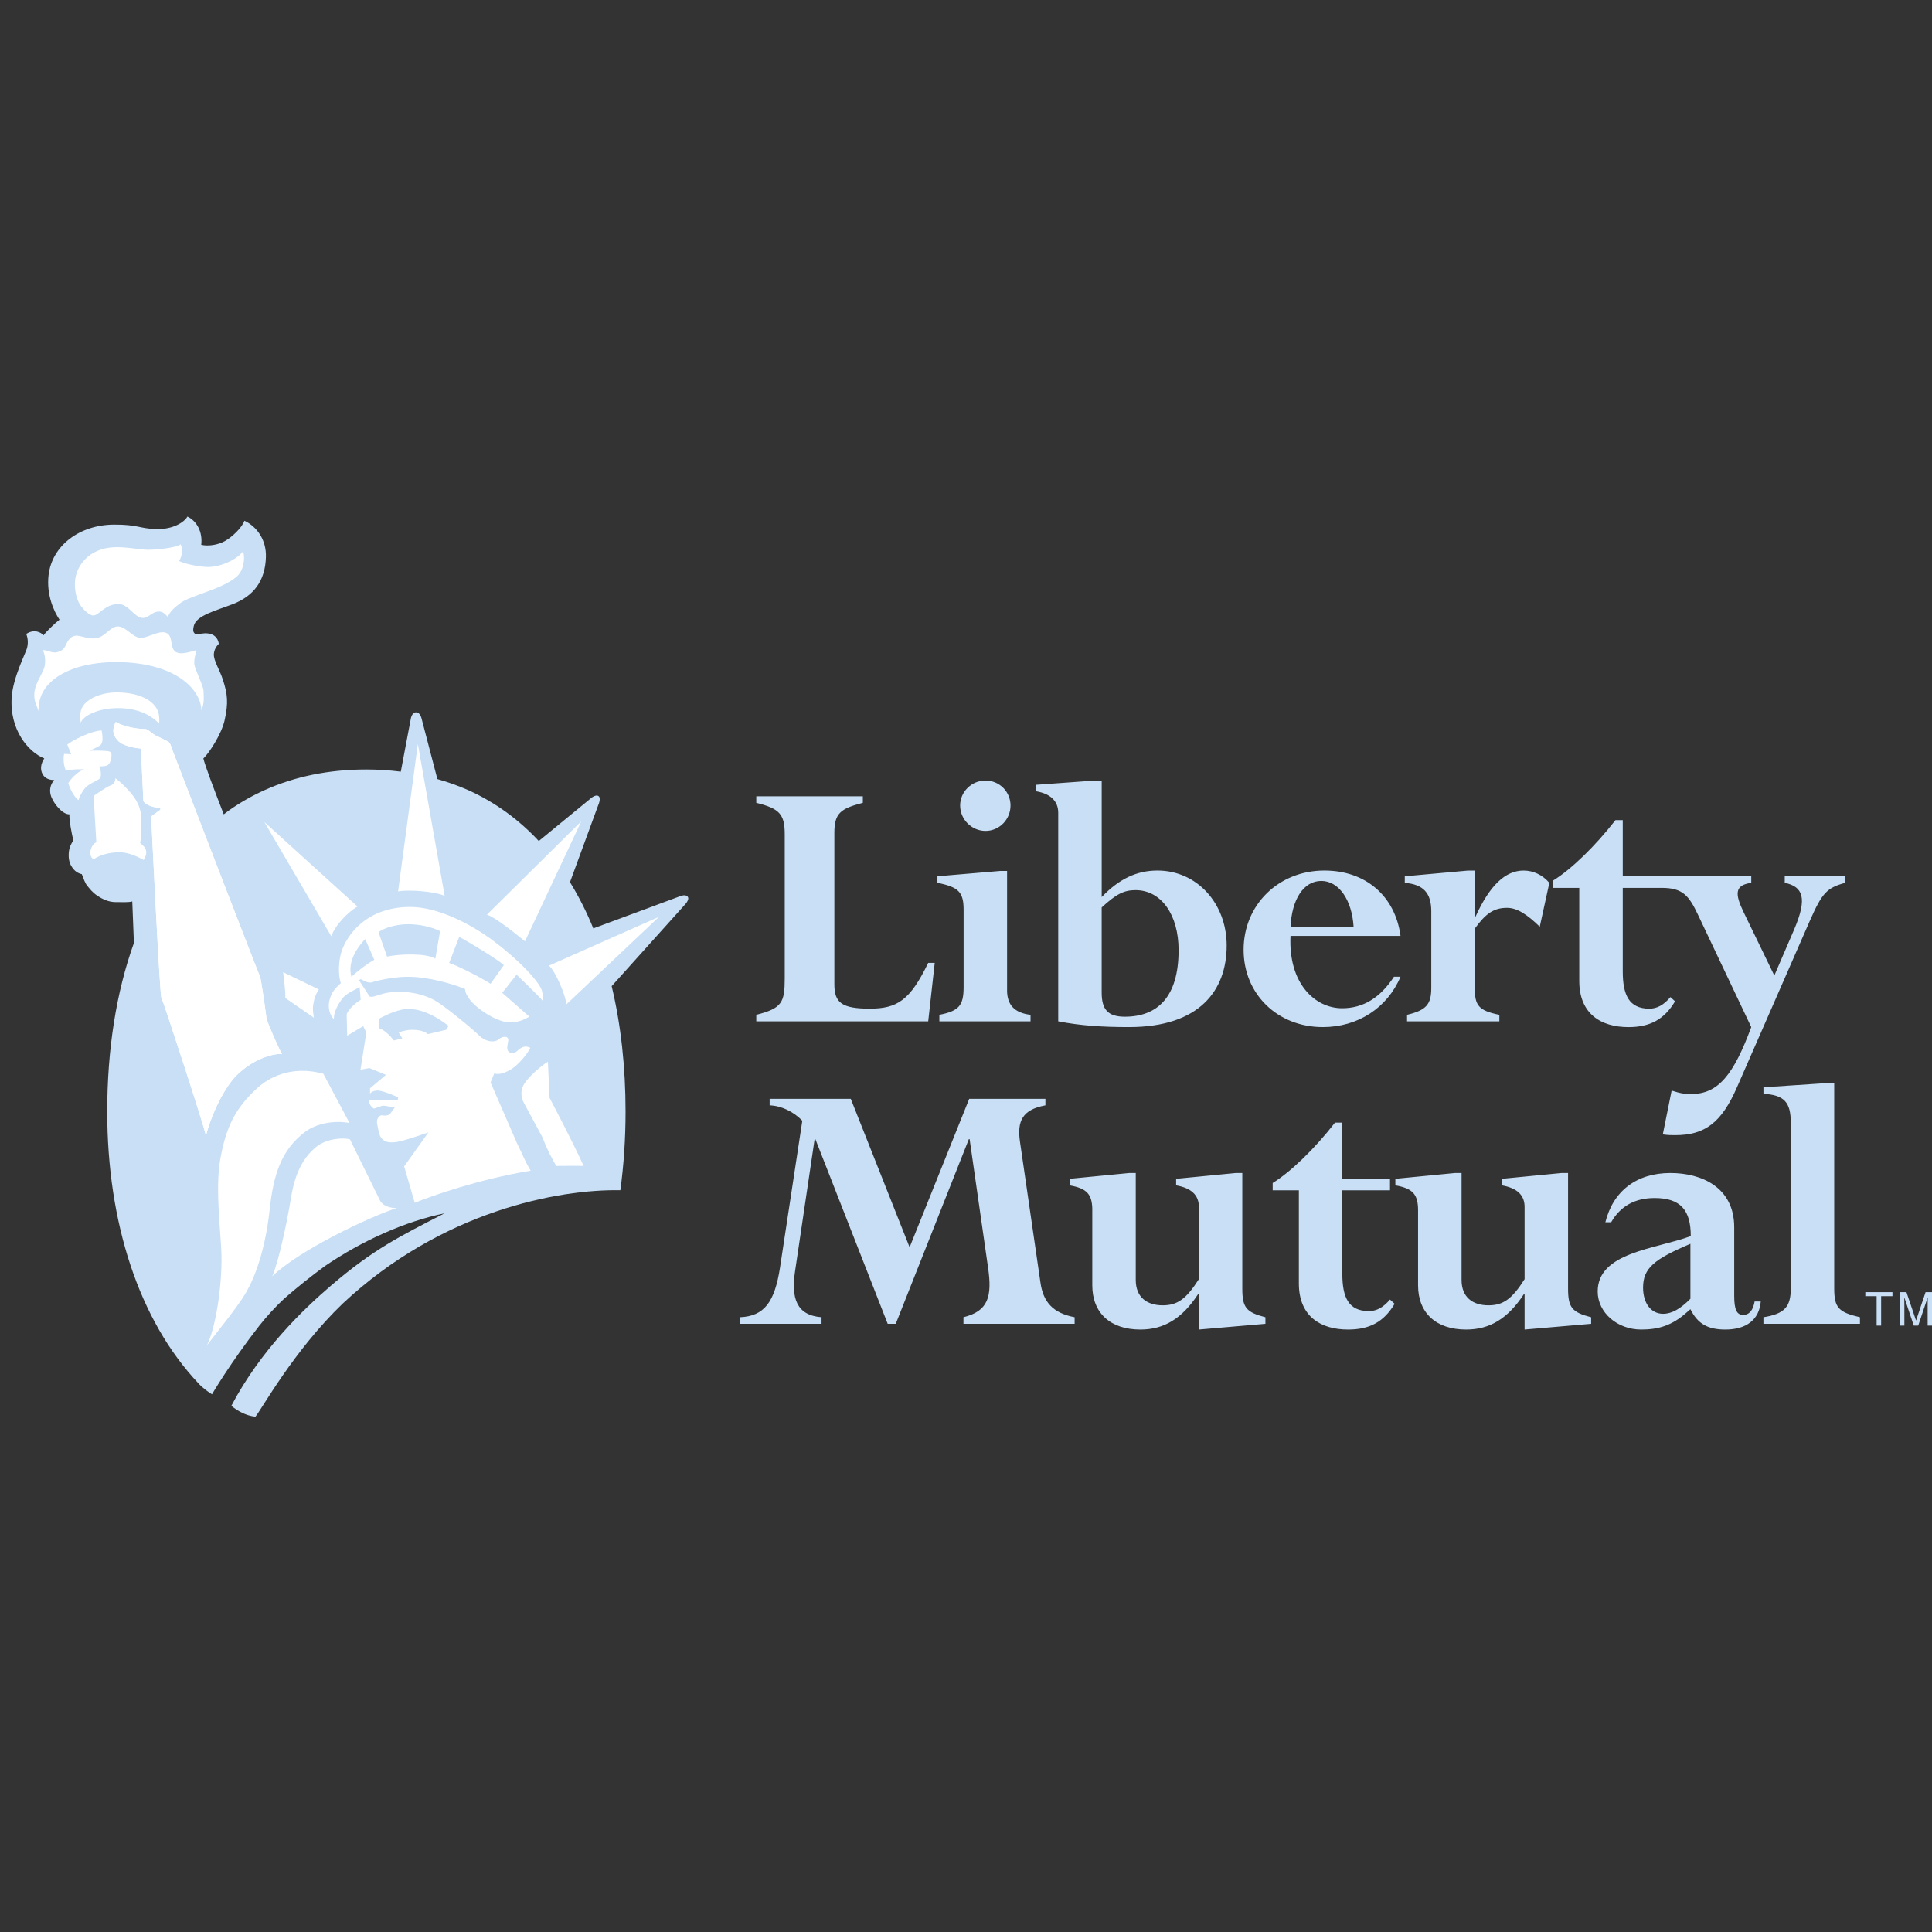 <svg width="80" height="80" viewBox="0 0 80 80" fill="none" xmlns="http://www.w3.org/2000/svg">
<rect x="0" y="0" width="80" height="80" fill="#333333" stroke="none"/>
<path d="M28.477 37.132C28.386 37.012 28.161 37.111 28.161 37.111L24.567 38.443C24.299 37.78 23.976 37.139 23.602 36.529L24.766 33.354C24.766 33.354 24.911 33.038 24.776 32.96C24.642 32.88 24.424 33.091 24.424 33.091L22.31 34.825C21.486 33.942 20.518 33.23 19.407 32.726C18.986 32.54 18.553 32.384 18.111 32.26L17.455 29.748C17.455 29.748 17.398 29.496 17.23 29.496C17.062 29.496 17.016 29.734 17.016 29.734L16.596 31.953C16.123 31.893 15.648 31.862 15.172 31.862C13.596 31.862 12.195 32.161 10.97 32.711C10.45 32.943 9.955 33.225 9.489 33.552C9.413 33.606 9.34 33.665 9.265 33.721C8.828 32.598 8.485 31.681 8.421 31.406C8.663 31.186 9.172 30.385 9.296 29.845C9.469 29.089 9.416 28.731 9.234 28.159C9.102 27.741 8.838 27.349 8.855 27.085C8.868 26.888 8.973 26.747 9.062 26.656C9.014 26.378 8.833 26.257 8.619 26.23C8.421 26.203 8.267 26.261 8.091 26.269C8.047 26.188 7.958 26.203 8.025 25.917C8.125 25.483 8.957 25.279 9.638 25.016C10.5 24.681 10.982 24.06 11.011 23.064C11.031 22.339 10.628 21.802 10.121 21.561C10.019 21.853 9.599 22.247 9.307 22.407C9.02 22.566 8.621 22.626 8.333 22.559C8.396 22.026 8.15 21.572 7.761 21.389C7.636 21.616 7.168 21.929 6.464 21.907C5.761 21.885 5.715 21.718 4.727 21.722C3.319 21.724 2.153 22.573 2.01 23.82C1.918 24.629 2.229 25.309 2.464 25.66C2.288 25.792 1.877 26.188 1.804 26.307C1.702 26.188 1.423 26.03 1.086 26.25C1.159 26.427 1.173 26.642 1.115 26.849C1.057 27.052 0.544 28.05 0.485 28.855C0.385 30.218 1.173 31.141 1.833 31.405C1.687 31.625 1.657 31.859 1.76 32.05C1.828 32.177 1.964 32.3 2.244 32.3C2.083 32.475 2.022 32.741 2.126 33.002C2.244 33.295 2.58 33.721 2.874 33.721C2.859 33.97 2.976 34.555 3.035 34.791C2.933 34.981 2.83 35.125 2.845 35.477C2.86 35.843 3.094 36.139 3.387 36.197C3.46 36.374 3.516 36.567 3.617 36.684C3.72 36.802 3.811 36.944 4.032 37.091C4.251 37.237 4.501 37.355 4.794 37.355C5.087 37.355 5.345 37.369 5.477 37.326C5.483 37.41 5.511 38.185 5.545 39.047C4.808 41.098 4.44 43.476 4.44 46.027V46.028C4.441 50.601 5.745 54.675 8.234 57.3C8.234 57.3 8.378 57.477 8.777 57.735C8.777 57.735 9.557 56.403 10.742 54.889C11.055 54.493 11.397 54.121 11.765 53.776C12.311 53.299 12.878 52.846 13.464 52.418C14.996 51.374 16.769 50.579 18.407 50.241C16.528 51.209 15.463 51.729 13.696 53.243C12.578 54.203 10.796 55.895 9.578 58.214C9.832 58.415 10.173 58.621 10.576 58.662C10.833 58.359 12.158 55.931 14.191 53.978C18.305 50.127 23.15 49.236 25.687 49.285C25.829 48.24 25.903 47.151 25.903 46.027C25.903 44.186 25.711 42.437 25.328 40.834L28.357 37.463C28.357 37.462 28.566 37.253 28.477 37.132V37.132Z" fill="#C8DFF6"/>
<path d="M5.951 35.611C5.776 35.508 5.292 35.273 4.911 35.288C4.516 35.304 4.182 35.384 3.871 35.581C3.739 35.493 3.698 35.317 3.783 35.112C3.866 34.907 3.988 34.878 3.988 34.878L3.876 32.958C3.876 32.958 4.416 32.574 4.562 32.53C4.708 32.486 4.775 32.372 4.775 32.226C5.013 32.388 5.366 32.748 5.555 33.017C5.732 33.267 5.834 33.544 5.849 33.852C5.863 34.16 5.866 34.527 5.804 34.907C5.925 35.011 6.039 35.098 6.054 35.259C6.068 35.421 6.01 35.479 5.951 35.611V35.611ZM23.451 41.59C23.429 41.216 22.995 40.205 22.731 39.985L27.29 37.963L23.451 41.59V41.59ZM10.945 34.037L14.803 37.537C14.431 37.746 13.872 38.31 13.719 38.771L10.945 34.037ZM13.203 40.97C13.071 41.176 13.024 41.299 12.979 41.548C12.935 41.798 12.968 41.936 12.998 42.141L11.814 41.325C11.828 41.047 11.756 40.595 11.737 40.358C11.735 40.333 11.727 40.291 11.72 40.256L13.203 40.97V40.97Z" fill="white"/>
<path d="M6.683 41.311C6.61 41.179 6.273 34.057 6.259 33.809L6.64 33.531V33.457C6.362 33.442 6.039 33.34 5.937 33.177L5.834 30.995C5.453 30.966 5.06 30.845 4.914 30.699C4.731 30.516 4.589 30.291 4.795 29.895C4.984 30.028 5.541 30.189 6.025 30.189C6.127 30.189 6.342 30.419 6.465 30.468C6.605 30.523 6.84 30.653 6.951 30.701C7.05 30.745 7.112 30.979 7.142 31.067C7.171 31.155 10.699 40.315 10.758 40.417C10.817 40.52 11.023 42.058 11.036 42.175C11.052 42.292 11.579 43.522 11.681 43.64C11.213 43.626 10.445 43.895 9.814 44.511C9.199 45.113 8.654 46.434 8.53 47.044C8.486 46.721 6.757 41.442 6.683 41.311V41.311ZM11.168 50.073C11.014 51.481 10.671 52.702 10.156 53.575C9.825 54.136 8.895 55.275 8.569 55.705C8.922 55.002 9.194 53.305 9.171 51.985C9.156 51.129 8.896 49.239 9.123 47.986C9.367 46.642 9.749 45.886 10.649 45.058C11.108 44.635 12.047 44.096 13.388 44.46L14.473 46.501C13.893 46.39 13.125 46.489 12.614 46.883C11.652 47.622 11.327 48.618 11.168 50.073V50.073Z" fill="white"/>
<path d="M11.274 52.848C11.538 52.254 11.884 50.561 11.982 49.995C12.107 49.268 12.223 48.207 13.089 47.493C13.515 47.142 14.213 47.097 14.491 47.178L15.719 49.677C15.829 49.942 16.189 50.035 16.43 50.021C15.281 50.394 12.381 51.771 11.274 52.848V52.848ZM21.715 44.868C21.518 45.176 21.588 45.472 21.698 45.678C21.822 45.911 22.471 47.111 22.471 47.111C22.676 47.655 22.836 47.929 23.032 48.279C23.383 48.279 23.764 48.27 24.166 48.279C23.737 47.319 22.757 45.461 22.757 45.461L22.687 43.963C22.401 44.135 21.912 44.561 21.715 44.868V44.868ZM16.484 36.911C16.967 36.824 18.062 36.924 18.413 37.1L17.302 30.806L16.484 36.911ZM7.142 31.067C7.112 30.98 7.052 30.745 6.951 30.701C6.84 30.652 6.605 30.522 6.465 30.466C6.344 30.418 6.127 30.189 6.025 30.189C5.541 30.189 4.984 30.028 4.795 29.895C4.589 30.291 4.731 30.516 4.914 30.699C5.06 30.845 5.453 30.964 5.834 30.995L5.937 33.177C6.039 33.34 6.362 33.441 6.64 33.455V33.528L6.259 33.808C6.273 34.056 6.61 41.178 6.684 41.31C6.757 41.442 8.486 46.72 8.53 47.042C8.653 46.434 9.198 45.111 9.814 44.51C10.444 43.895 11.212 43.626 11.681 43.64C11.579 43.522 11.052 42.292 11.036 42.175C11.023 42.057 10.817 40.519 10.759 40.417C10.7 40.315 7.171 31.155 7.142 31.067V31.067Z" fill="white"/>
<path d="M4.888 29.321C5.884 29.323 6.357 29.737 6.59 29.957C6.619 29.62 6.566 29.323 6.253 29.069C5.992 28.858 5.534 28.671 4.832 28.671C4.363 28.671 3.891 28.808 3.598 29.057C3.329 29.285 3.285 29.543 3.343 29.925C3.431 29.646 4.067 29.318 4.888 29.321V29.321ZM3.103 24.093C3.081 24.473 3.182 24.869 3.358 25.104C3.458 25.237 3.695 25.495 3.871 25.485C4.12 25.469 4.355 24.992 4.94 25.015C5.321 25.03 5.57 25.568 5.893 25.586C6.142 25.602 6.274 25.353 6.526 25.326C6.742 25.303 6.816 25.412 6.949 25.543C7.037 25.338 7.163 25.199 7.49 24.957C7.886 24.664 9.234 24.385 9.806 23.873C10.092 23.616 10.157 23.142 10.067 22.822C9.85 23.127 9.249 23.448 8.663 23.477C8.37 23.492 7.666 23.362 7.417 23.23C7.542 23.016 7.583 22.772 7.48 22.538C7.289 22.685 6.465 22.764 6.142 22.764C5.819 22.764 5.191 22.633 4.703 22.66C3.633 22.717 3.138 23.477 3.103 24.093V24.093Z" fill="white"/>
<path d="M4.949 27.418C7.265 27.463 8.31 28.532 8.34 29.412C8.458 29.147 8.442 28.899 8.427 28.605C8.416 28.372 8.062 27.712 8.046 27.492C8.032 27.272 8.09 27.126 8.134 26.921C7.988 26.95 7.476 27.155 7.255 26.979C7.02 26.791 7.183 26.32 6.874 26.203C6.566 26.084 6.083 26.452 5.775 26.408C5.468 26.364 5.204 25.94 4.882 25.94C4.558 25.94 4.398 26.335 4.002 26.423C3.697 26.491 3.328 26.307 3.147 26.321C2.947 26.335 2.827 26.49 2.739 26.681C2.651 26.872 2.58 26.95 2.346 27.009C2.159 27.056 1.892 26.892 1.76 26.922C1.862 27.024 1.913 27.441 1.821 27.683C1.704 27.991 1.452 28.314 1.422 28.698C1.398 29.037 1.511 29.193 1.599 29.442C1.54 28.195 2.927 27.38 4.949 27.418V27.418ZM3.489 31.858C3.328 31.888 2.991 32.152 2.827 32.427C2.875 32.605 3.065 33.017 3.252 33.13C3.294 32.94 3.504 32.622 3.608 32.548C3.753 32.444 3.899 32.372 4.016 32.315C4.133 32.255 4.177 32.197 4.177 32.063C4.177 31.933 4.16 31.87 4.101 31.739C4.218 31.725 4.435 31.742 4.509 31.639C4.582 31.537 4.617 31.404 4.617 31.273C4.617 31.141 4.558 31.111 4.427 31.097C4.192 31.079 3.956 31.076 3.721 31.088L4.105 30.891C4.192 30.849 4.222 30.761 4.237 30.687C4.251 30.614 4.248 30.448 4.207 30.248C3.767 30.262 2.991 30.657 2.785 30.833L2.947 31.23L2.654 31.218C2.61 31.419 2.639 31.728 2.727 31.903C2.991 31.858 3.298 31.844 3.489 31.858V31.858ZM22.444 41.04C22.39 40.755 21.676 39.904 20.459 38.982C19.51 38.26 18.117 37.549 16.971 37.555C15.037 37.566 14.238 38.894 14.092 39.588C14.004 40.007 14.025 40.461 14.113 40.71C13.806 40.974 13.688 41.186 13.629 41.486C13.588 41.703 13.629 42.013 13.828 42.204C13.806 41.918 14 41.587 14.158 41.369C14.334 41.127 14.627 41.032 14.892 40.873L14.935 41.401C14.685 41.545 14.376 41.853 14.355 42.013L14.376 42.886L15.041 42.49L15.169 42.755L14.927 44.293L15.301 44.227L15.982 44.508L15.322 45.062V45.283C15.322 45.283 15.422 45.146 15.655 45.157C15.887 45.167 16.487 45.436 16.487 45.436L16.466 45.569H15.301C15.256 45.722 15.393 45.841 15.482 45.906C15.634 45.863 15.793 45.784 15.881 45.784C15.968 45.784 16.172 45.836 16.347 45.858L16.137 46.14C16.137 46.14 16.028 46.223 15.828 46.183C15.719 46.162 15.609 46.315 15.609 46.441C15.609 46.574 15.695 46.904 15.695 46.904C15.803 47.399 16.308 47.298 16.373 47.293C16.694 47.266 17.741 46.887 17.741 46.887L16.735 48.298L17.174 49.806C17.838 49.533 19.821 48.828 21.974 48.476C21.739 48.086 21.701 47.93 21.412 47.348L20.313 44.821L20.467 44.447C20.709 44.535 21.082 44.359 21.323 44.161C21.566 43.963 21.851 43.611 21.961 43.391C21.807 43.304 21.676 43.325 21.544 43.414C21.412 43.503 21.309 43.672 21.127 43.589C20.928 43.503 21.025 43.286 21.047 43.087C21.069 42.89 20.818 42.887 20.643 43.039C20.467 43.193 20.093 43.128 19.851 42.887C19.609 42.644 18.445 41.677 18.027 41.437C17.426 41.092 16.621 41.003 16.027 41.11C15.681 41.171 15.433 41.325 15.301 41.259L14.866 40.587L14.936 40.544C15.089 40.61 15.234 40.732 15.433 40.666C15.63 40.6 16.266 40.455 16.84 40.447C17.72 40.432 18.789 40.754 19.258 40.954C19.28 41.524 20.43 42.25 20.95 42.315C21.389 42.37 21.655 42.25 21.918 42.095L20.796 41.11L21.39 40.359C21.39 40.359 22.335 41.259 22.468 41.437C22.509 41.333 22.467 41.161 22.444 41.04V41.04ZM15.697 42.183C15.697 42.183 16.18 41.905 16.635 41.808C17.305 41.665 18.048 42.068 18.576 42.481L18.475 42.641L17.719 42.819C17.572 42.689 17.294 42.63 16.993 42.644C16.726 42.657 16.51 42.755 16.51 42.755L16.659 42.996L16.311 43.084C16.158 42.886 15.916 42.644 15.697 42.578V42.183H15.697ZM14.553 40.447C14.355 39.783 14.884 39.127 15.124 38.886L15.498 39.743C15.213 39.897 14.773 40.232 14.553 40.447ZM18.026 39.699C17.674 39.457 16.51 39.501 16.026 39.611L15.674 38.599C15.939 38.401 16.444 38.27 16.905 38.27C17.367 38.27 17.872 38.381 18.223 38.556L18.026 39.699V39.699ZM20.313 40.736C19.829 40.425 18.883 39.963 18.599 39.874L19.015 38.798C19.368 38.974 20.664 39.764 20.862 39.963L20.313 40.736V40.736ZM20.163 37.874C20.598 38.029 21.517 38.802 21.738 38.978L24.067 34.012L20.163 37.874V37.874Z" fill="white"/>
<path d="M34.549 40.763C34.549 41.526 34.868 41.765 36.014 41.765C37.16 41.765 37.686 41.416 38.435 39.87H38.705L38.435 42.292H31.316V42.021C32.383 41.75 32.494 41.51 32.494 40.507V34.55C32.494 33.721 32.288 33.483 31.316 33.243V32.972H35.728V33.243C34.804 33.483 34.549 33.674 34.549 34.486V40.763H34.549ZM41.7 41.001C41.7 41.606 42.003 41.941 42.672 42.021V42.292H38.897V42.021C39.708 41.861 39.901 41.638 39.901 40.874V37.672C39.901 36.939 39.693 36.732 38.817 36.556V36.285L41.43 36.063H41.701V41.001H41.7ZM40.808 32.32C40.944 32.32 41.079 32.347 41.205 32.398C41.33 32.45 41.444 32.527 41.541 32.623C41.637 32.719 41.713 32.833 41.765 32.959C41.817 33.084 41.843 33.219 41.843 33.355C41.843 33.929 41.382 34.407 40.808 34.407C40.234 34.407 39.757 33.929 39.757 33.355C39.757 32.782 40.234 32.32 40.808 32.32ZM45.618 37.576C46.224 37.018 46.541 36.859 47.02 36.859C48.086 36.859 48.803 37.879 48.803 39.344C48.803 41.303 47.911 42.099 46.575 42.099C45.856 42.099 45.618 41.78 45.618 41.096V37.576ZM45.618 32.32H45.347L42.911 32.496V32.767C43.468 32.862 43.819 33.148 43.819 33.658V42.291C44.727 42.466 45.619 42.529 46.75 42.529C49.681 42.529 50.794 41 50.794 39.152C50.794 37.4 49.553 36.047 47.929 36.047C47.068 36.047 46.334 36.397 45.619 37.146V32.32H45.618ZM53.438 38.389C53.486 37.242 53.979 36.478 54.712 36.478C55.444 36.478 55.986 37.274 56.05 38.389H53.438ZM57.993 38.755C57.771 37.099 56.545 36.047 54.84 36.047C52.945 36.047 51.495 37.464 51.495 39.328C51.495 41.16 52.896 42.529 54.776 42.529C56.224 42.529 57.45 41.733 57.992 40.443H57.722C57.148 41.319 56.448 41.749 55.572 41.749C54.457 41.749 53.342 40.729 53.437 38.754H57.993V38.755ZM63.758 38.373C63.232 37.863 62.818 37.592 62.404 37.592C61.863 37.592 61.528 37.815 61.067 38.452V40.905C61.067 41.622 61.209 41.844 62.085 42.021V42.292H58.263V42.021C59.061 41.829 59.266 41.59 59.266 40.905V37.735C59.266 36.971 58.933 36.62 58.169 36.557V36.286L60.794 36.048H61.066V37.96H61.097C61.687 36.653 62.34 36.048 63.089 36.048C63.486 36.048 63.869 36.224 64.155 36.557L63.758 38.373V38.373ZM73.902 36.285V36.556C74.667 36.715 74.841 37.194 74.301 38.468L73.471 40.395L72.198 37.768C71.83 37.003 71.83 36.652 72.516 36.557V36.286H67.195V33.961H66.892C66.047 35.044 65.06 36.001 64.311 36.462V36.765H65.394V40.62C65.394 41.989 66.302 42.53 67.432 42.53C68.324 42.53 68.914 42.211 69.36 41.462L69.169 41.287C68.882 41.623 68.61 41.766 68.294 41.766C67.449 41.766 67.195 41.193 67.195 40.22V36.765H68.805C69.681 36.765 69.936 37.084 70.318 37.896L72.516 42.53C71.783 44.505 71.147 45.301 70.032 45.301C69.793 45.301 69.601 45.285 69.219 45.158L68.853 46.973C69.077 47.005 69.204 47.005 69.362 47.005C70.605 47.005 71.29 46.479 71.928 45.014L74.953 38.102C75.447 36.987 75.638 36.765 76.402 36.557V36.286H73.902V36.285ZM43.081 53.096C43.192 53.908 43.591 54.37 44.498 54.544V54.815H39.895V54.544C40.914 54.29 41.09 53.702 40.914 52.492L40.15 47.17H40.118L37.092 54.815H36.757L33.763 47.17H33.732L32.92 52.65C32.76 53.733 32.967 54.465 34.018 54.544V54.815H30.643V54.544C31.645 54.499 32.075 53.923 32.298 52.492L33.222 46.407C32.855 46.025 32.346 45.786 31.869 45.77V45.499H35.228L37.665 51.647L40.134 45.499H43.288V45.77C42.332 45.946 42.109 46.422 42.236 47.283L43.081 53.096V53.096ZM45.23 50.118C45.23 49.449 45.007 49.21 44.289 49.083V48.812L46.758 48.572H47.029V53C47.029 53.717 47.491 54.051 48.145 54.051C48.749 54.051 49.115 53.797 49.642 52.968V49.974C49.642 49.48 49.322 49.195 48.701 49.083V48.812L51.17 48.572H51.441V53.351C51.441 54.147 51.6 54.338 52.398 54.545V54.816L49.641 55.054V53.591H49.609C48.941 54.609 48.191 55.054 47.22 55.054C45.979 55.054 45.229 54.37 45.229 53.223V50.118H45.23ZM53.783 49.289H52.699V48.986C53.447 48.525 54.436 47.569 55.279 46.486H55.583V48.811H57.557V49.288H55.583V52.745C55.583 53.717 55.837 54.29 56.681 54.29C56.999 54.29 57.27 54.146 57.557 53.812L57.748 53.988C57.303 54.736 56.713 55.054 55.82 55.054C54.69 55.054 53.783 54.514 53.783 53.142V49.289V49.289ZM58.719 50.118C58.719 49.449 58.496 49.21 57.779 49.083V48.812L60.248 48.572H60.52V53C60.52 53.717 60.981 54.051 61.633 54.051C62.239 54.051 62.605 53.797 63.13 52.968V49.974C63.13 49.48 62.811 49.195 62.191 49.083V48.812L64.659 48.572H64.93V53.351C64.93 54.147 65.09 54.338 65.886 54.545V54.816L63.13 55.054V53.591H63.099C62.43 54.609 61.681 55.054 60.709 55.054C59.467 55.054 58.719 54.37 58.719 53.223V50.118H58.719ZM69.996 53.781C69.581 54.195 69.231 54.402 68.864 54.402C68.371 54.402 68.036 53.971 68.036 53.319C68.036 52.508 68.497 52.14 69.996 51.503V53.781ZM71.81 50.818C71.81 49.161 70.457 48.572 69.166 48.572C67.765 48.572 66.794 49.321 66.475 50.611H66.715C67.096 49.942 67.701 49.608 68.513 49.608C69.597 49.608 70.011 50.118 70.011 51.185C68.545 51.726 66.157 51.853 66.157 53.478C66.157 54.354 66.969 55.054 67.957 55.054C68.689 55.054 69.246 54.88 69.852 54.337L69.996 54.211C70.297 54.815 70.712 55.054 71.444 55.054C72.321 55.054 72.846 54.64 72.909 53.892H72.655C72.591 54.259 72.432 54.448 72.177 54.448C71.907 54.448 71.81 54.211 71.81 53.653V50.818V50.818ZM74.152 46.486C74.152 45.642 73.88 45.339 73.021 45.292V45.022L75.681 44.845H75.951V53.351C75.951 54.147 76.127 54.338 77.017 54.544V54.815H73.02V54.544C73.897 54.402 74.152 54.116 74.152 53.351V46.486H74.152ZM77.239 53.672H77.707V54.89H77.894V53.672H78.362V53.507H77.239V53.672ZM79.82 54.89V54.073C79.82 54.032 79.823 53.857 79.823 53.727H79.82L79.43 54.89H79.245L78.856 53.729H78.852C78.852 53.857 78.856 54.032 78.856 54.073V54.89H78.675V53.506H78.942L79.338 54.676H79.341L79.734 53.506H80V54.89H79.82Z" fill="#C8DFF6"/>
</svg>
